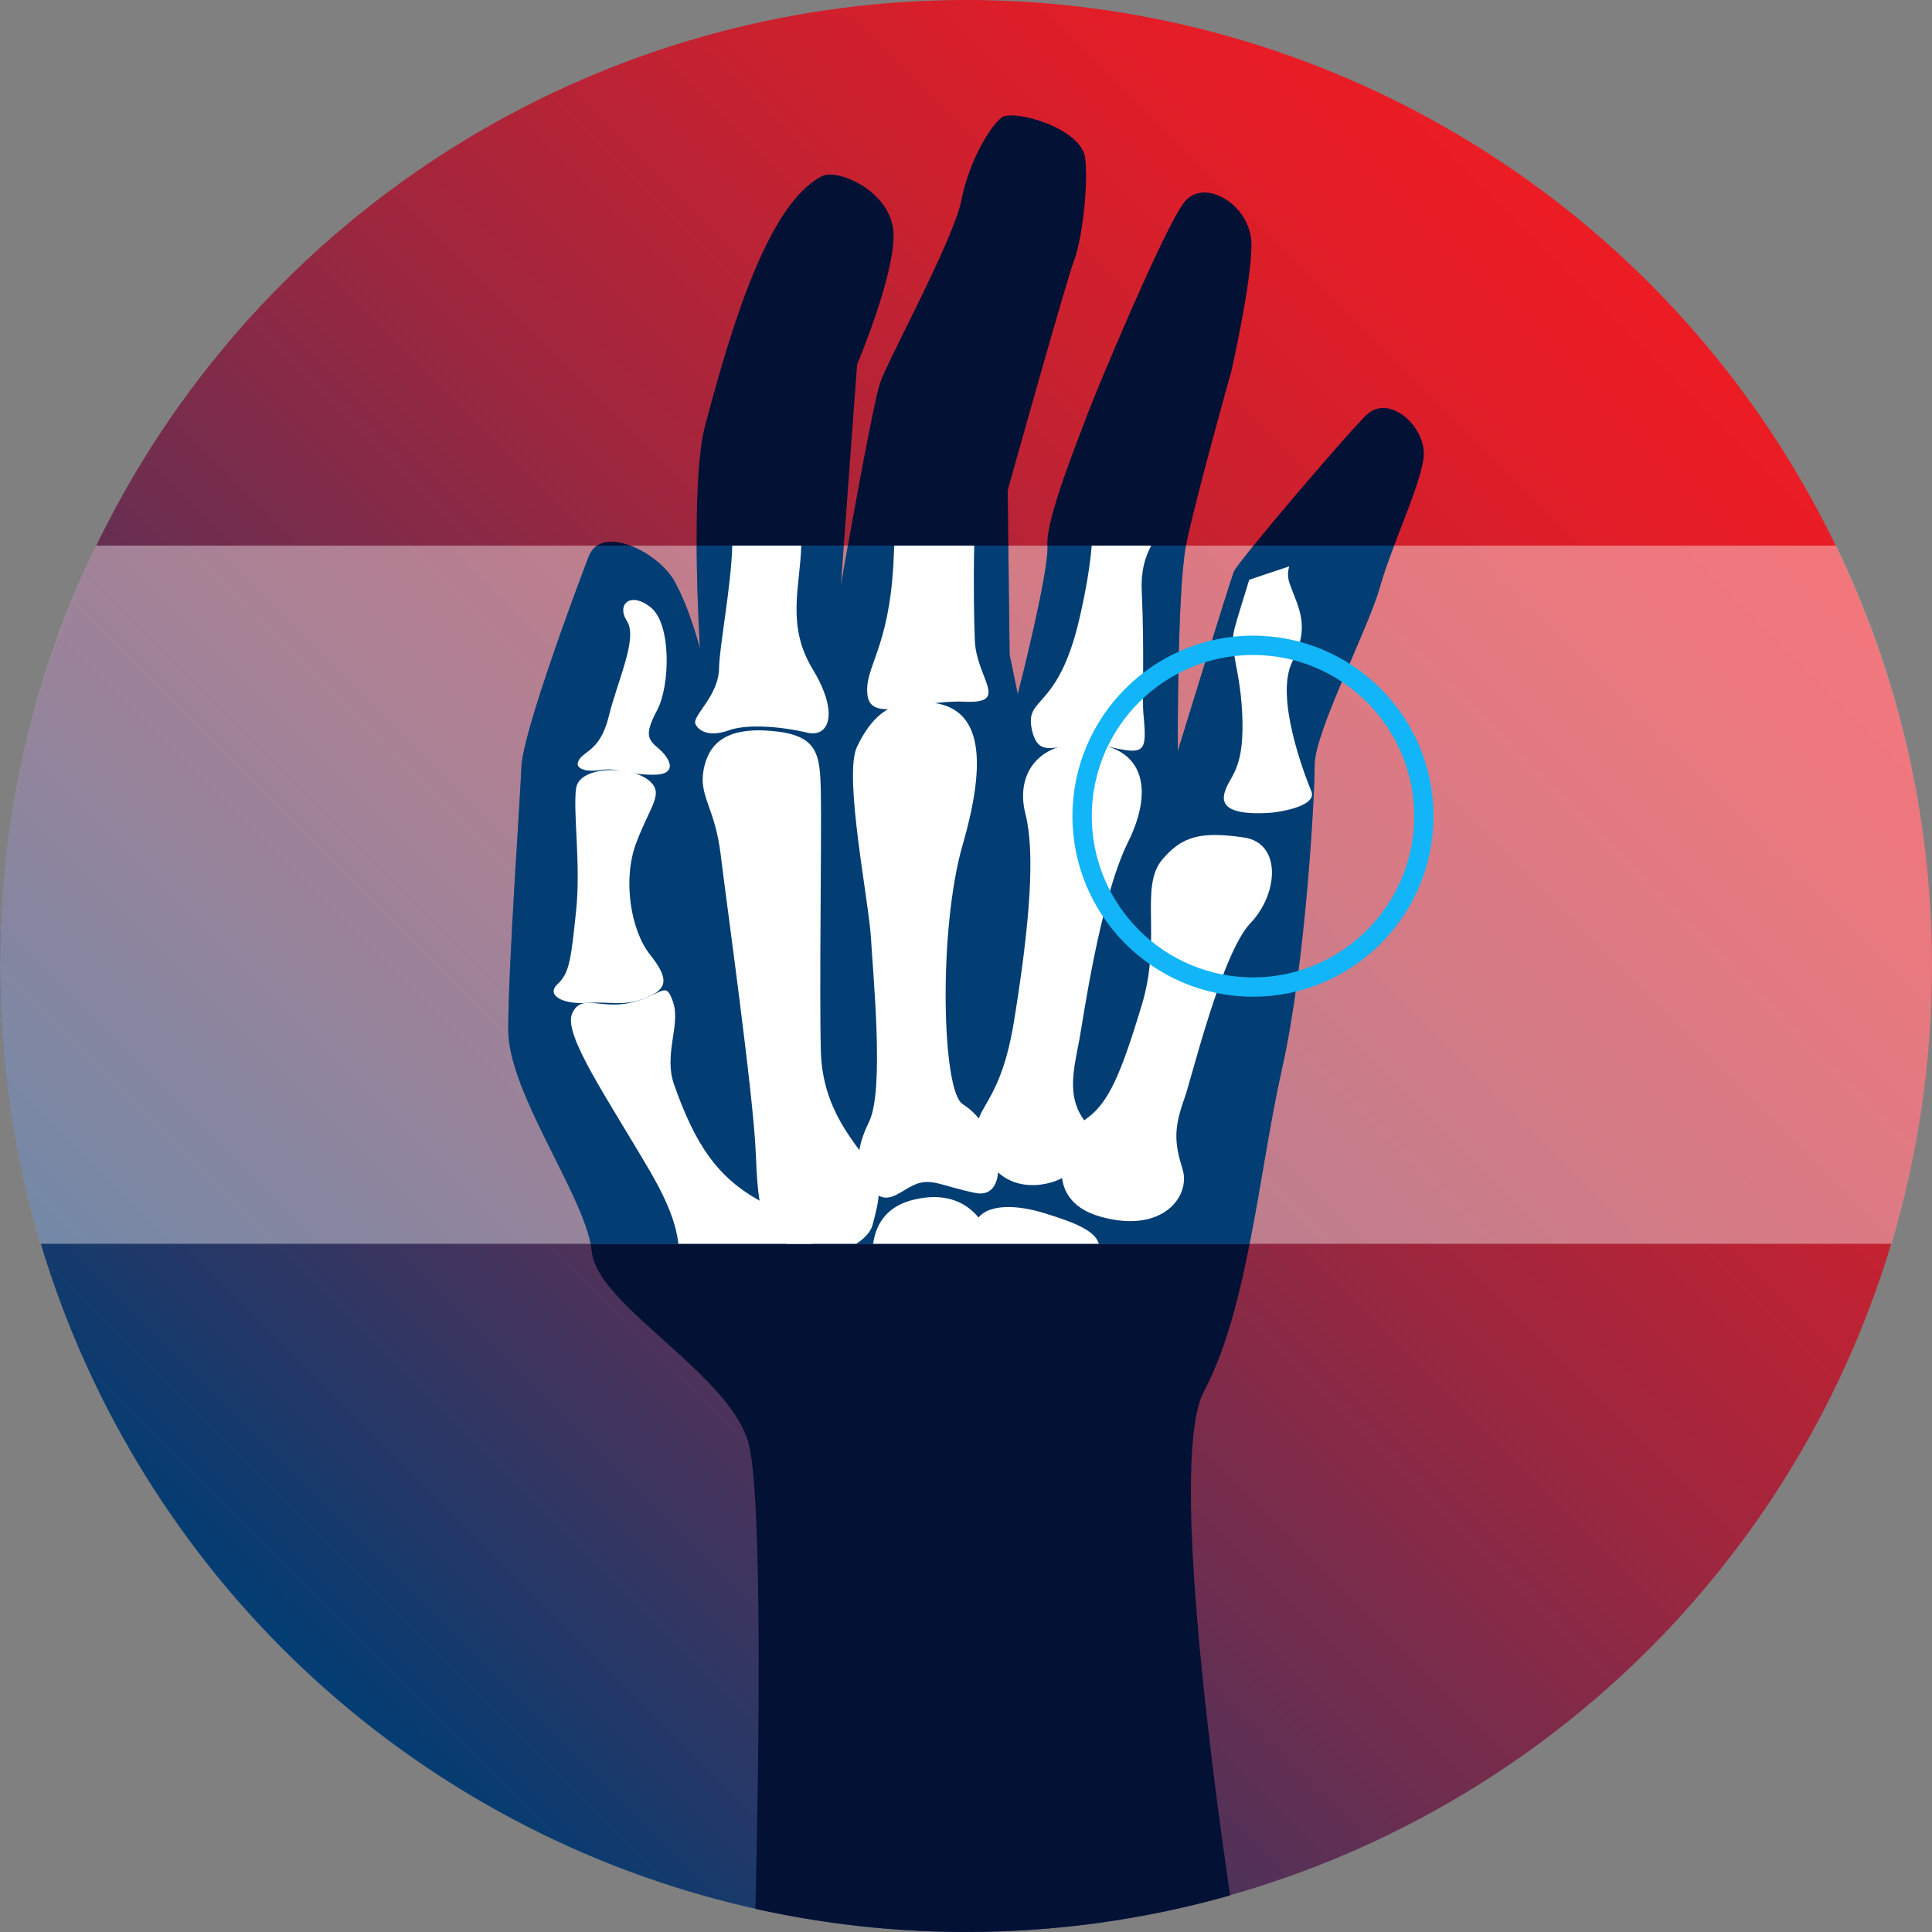 <?xml version="1.0" encoding="UTF-8"?> <!-- Generator: Adobe Illustrator 17.0.0, SVG Export Plug-In . SVG Version: 6.00 Build 0) --> <svg xmlns="http://www.w3.org/2000/svg" xmlns:xlink="http://www.w3.org/1999/xlink" id="Layer_1" x="0px" y="0px" width="200px" height="200px" viewBox="0 0 200 200" xml:space="preserve"><rect x="0" y="0" width="200" height="200" fill="#808080" stroke="none"/> <g> <linearGradient id="SVGID_1_" gradientUnits="userSpaceOnUse" x1="29.289" y1="170.711" x2="170.711" y2="29.289"> <stop offset="0" style="stop-color:#023D73"></stop> <stop offset="0.113" style="stop-color:#253867"></stop> <stop offset="0.356" style="stop-color:#6B2E50"></stop> <stop offset="0.575" style="stop-color:#A2263D"></stop> <stop offset="0.762" style="stop-color:#CA212F"></stop> <stop offset="0.91" style="stop-color:#E31D27"></stop> <stop offset="1" style="stop-color:#EC1C24"></stop> </linearGradient> <circle fill="url(#SVGID_1_)" cx="100" cy="100" r="100"></circle> <path fill="#031135" d="M78.2,197.61c0.361-15.392,0.778-43.284-0.768-48.41c-2.158-7.15-15.63-14.105-16.17-19.639 c-0.539-5.532-8.653-16.338-8.653-22.95s1.232-23.739,1.366-27.248c0.135-3.507,5.6-18.216,6.95-21.725 c1.35-3.509,7.219-0.404,8.839,2.429c1.62,2.834,2.699,7.084,2.699,7.084s-1.077-17.07,0.541-23.143 c2.822-10.586,6.533-22.86,12.042-25.75c1.71-0.899,7.459,1.662,7.459,6.114s-3.778,13.359-3.778,13.359L87.041,60.6 c0,0,3.239-18.487,4.049-20.915c0.81-2.429,7.625-14.846,8.433-18.961c0.81-4.115,3.002-7.692,4.184-8.568 c1.18-0.877,8.299,1.081,8.637,4.251c0.337,3.172-0.404,8.635-1.147,10.526c-0.741,1.889-6.882,23.816-6.882,23.816l0.202,17.002 l0.845,4.115c0,0,3.273-12.752,3.069-15.45c-0.202-2.699,3.374-11.403,4.049-13.292c0.675-1.889,8.029-19.565,10.12-22.198 c2.091-2.632,6.95,0.337,6.95,4.384c0,4.049-2.091,13.157-2.091,13.157s-3.726,13.221-4.671,17.943 c-0.945,4.723-0.863,21.324-0.863,21.324s5.396-17.545,5.802-18.555c0.406-1.012,11.239-13.737,13.667-16.166 c2.429-2.429,6.438,1.322,5.965,4.493c-0.473,3.172-3.304,8.974-4.518,13.292c-1.214,4.318-6.746,14.979-6.746,18.351 c0,3.374-0.943,20.645-3.372,31.441c-2.429,10.795-3.509,24.83-8.098,33.466c-3.417,6.434,0.496,36.989,2.715,52.157 c-8.689,2.463-17.859,3.782-27.334,3.782c-7.489,0-14.782-0.83-21.801-2.391L78.2,197.61z"></path> <path opacity="0.4" fill="#FFFFFF" d="M9.941,56.485h180.117C196.428,69.642,200,84.404,200,100.002 c0,9.997-1.474,19.648-4.204,28.756H4.206C1.476,119.65,0.002,110,0.002,100.002c0-15.598,3.572-30.36,9.941-43.517H9.941z"></path> <path fill="#023D73" d="M61.805,56.485h3.464c1.83,0.696,3.688,2.172,4.495,3.581c1.62,2.834,2.699,7.084,2.699,7.084 s-0.319-5.07-0.35-10.667h15.23l-0.303,4.119c0,0,0.296-1.693,0.732-4.119h16.608l0.135,11.27l0.845,4.115 c0,0,3.221-12.554,3.073-15.385h14.34c-0.931,4.812-0.848,21.256-0.848,21.256s5.396-17.545,5.802-18.555 c0.103-0.258,0.888-1.281,2.037-2.699h14.553c-0.568,1.5-1.1,2.98-1.476,4.318c-1.214,4.318-6.746,14.979-6.746,18.351 c0,3.374-0.943,20.645-3.372,31.441c-1.258,5.586-2.152,12.04-3.361,18.162H61.143c-1.153-5.723-8.53-15.841-8.53-22.145 c0-6.612,1.232-23.739,1.366-27.248c0.135-3.507,5.6-18.216,6.95-21.725c0.202-0.525,0.505-0.902,0.88-1.153L61.805,56.485 L61.805,56.485z"></path> <g> <path fill="#FEFEFE" d="M113.746,128.756h-23.36c0.314-2.25,1.58-3.924,4.173-4.559c3.038-0.743,5.29,0.071,6.733,1.835 c1.09-1.313,3.762-1.393,6.86-0.435c3.044,0.94,5.234,1.797,5.595,3.159H113.746z"></path> <path fill="#FEFEFE" d="M84.091,128.756H70.227c-0.207-1.773-0.907-4.018-2.901-7.439c-4.498-7.72-9.052-14.241-8.096-16.399 c0.956-2.158,2.923-0.336,6.183-1.151c3.261-0.816,3.486-2.349,4.273,0c0.787,2.349-1.012,5.371,0.098,8.516 c2.181,6.19,4.477,9.64,9.011,12.101c2.912,1.582,5.007,2.991,5.298,4.37L84.091,128.756L84.091,128.756z"></path> <path fill="#FEFEFE" d="M67.248,80.852c-1.842-1.635-7.273-1.622-7.611,0.752c-0.337,2.374,0.505,7.984,0,12.695 c-0.505,4.711-0.633,6.402-1.898,7.552c-1.265,1.151,0.466,2.143,3.037,1.97c2.571-0.171,3.789,0.404,6.111-0.532 c2.322-0.934,2.322-2.05,0.382-4.496c-1.939-2.445-2.867-7.697-1.391-11.58C67.355,83.33,68.744,82.177,67.248,80.852z"></path> <path fill="#FEFEFE" d="M59.806,79.015c0.276-1.31,2.252-0.971,3.192-4.783s3.049-8.164,1.911-9.925 c-1.138-1.762,0.379-3.129,2.488-1.402c2.109,1.727,1.981,8.056,0.632,10.609c-1.349,2.553-0.969,3.02,0.17,3.991 s2.15,2.77-0.759,2.698c-2.91-0.072-3.374-0.765-5.27-0.491C60.27,79.986,59.724,79.399,59.806,79.015z"></path> <path fill="#FEFEFE" d="M88.638,128.756h-7.181c-2.779-1.508-3.002-4.166-3.226-9.503c-0.253-6.045-3.037-25.891-3.627-30.78 c-0.59-4.891-2.277-6.043-1.772-8.761c0.505-2.721,2.277-4.473,7.084-4.042c4.807,0.431,4.976,2.373,5.059,6.474 c0.085,4.1-0.168,20.498,0,26.685c0.168,6.187,3.636,9.473,5.002,11.694c1.368,2.221,1.147,3.291,0.339,6.318 c-0.164,0.617-0.768,1.346-1.682,1.918L88.638,128.756z"></path> <path fill="#FEFEFE" d="M75.804,56.485h7.145c-0.132,4.296-1.566,8.264,1.176,12.783c2.793,4.603,1.671,7.103-0.539,6.58 c-2.793-0.659-6.282-0.922-8.137-0.245c-1.855,0.677-3.078,0.173-3.457-0.655c-0.379-0.827,2.403-2.878,2.446-5.79 c0.032-2.234,1.254-8.466,1.366-12.677L75.804,56.485L75.804,56.485L75.804,56.485z"></path> <path fill="#FEFEFE" d="M101.002,123.5c-3.598-0.73-4.666-1.655-6.452-0.801c-1.784,0.854-2.811,2.305-4.653,0.168 c-1.84-2.136-0.798-4.967,0.083-6.777c1.575-3.237,0.395-15.139,0.184-18.952c-0.211-3.812-2.865-16.866-1.454-19.816 c1.413-2.948,3.436-5.322,8.159-4.53c4.721,0.79,5.312,5.898,2.782,14.672c-2.529,8.776-2.152,25.469,0,26.828 c4.216,2.661,5.009,9.948,1.35,9.207L101.002,123.5z"></path> <path fill="#FEFEFE" d="M92.571,56.485h8.284c-0.1,4.065-0.014,8.036,0.061,9.835c0.17,3.957,3.711,6.546-1.095,6.32 c-4.807-0.225-9.62,2.266-10.014-0.637c-0.393-2.903,2.17-4.603,2.678-13.593c0.036-0.655,0.065-1.296,0.087-1.923L92.571,56.485 L92.571,56.485z"></path> <path fill="#FEFEFE" d="M111.712,107.749c-0.652,3.313-1.265,5.97,0.675,8.415c1.939,2.445-1.265,4.819-2.192,5.609 c-0.927,0.79-6.156,2.439-8.348-2.52c-2.192-4.96,1.434-3.161,3.12-13.519c1.687-10.356,2.192-17.55,1.18-21.507 c-1.012-3.955,1.18-7.48,6.494-7.264c5.312,0.216,7.084,4.244,4.132,10.214c-2.952,5.97-4.709,18.786-5.059,20.57L111.712,107.749 L111.712,107.749L111.712,107.749z"></path> <path fill="#FEFEFE" d="M113.017,56.485h6.154c-0.632,1.191-1.066,2.598-0.978,4.608c0.293,6.712,0.038,11.378,0.168,12.745 c0.391,4.119,0.255,4.39-3.937,3.372c-4.191-1.018-6.762,2.028-7.589-1.607c-0.827-3.634,2.654-1.853,4.902-11.538 c0.774-3.332,1.12-5.736,1.278-7.582L113.017,56.485z"></path> <path fill="#FEFEFE" d="M122.634,113.648c-1.16,3.197-1.054,4.675-0.211,7.408c0.845,2.733-2.025,6.724-8.518,4.891 c-6.494-1.835-3.67-8.559-1.391-10.178c2.277-1.618,3.56-4.711,5.682-11.724c2.12-7.013-0.293-12.231,2.147-15.093 c2.025-2.373,3.942-2.916,8.433-2.254c3.908,0.575,3.598,5.802,0.646,8.895c-2.952,3.093-6.112,16.191-6.789,18.054 L122.634,113.648L122.634,113.648z"></path> <path fill="#FEFEFE" d="M129.316,60.016l4.146-1.386c-0.159,0.552-0.186,1.158,0.061,1.84c0.909,2.511,2.134,4.328,0.269,8.002 c-1.866,3.674,1.272,11.771,1.952,13.422c0.679,1.649-3.646,2.21-4.276,2.25c-3.011,0.188-5.158-0.211-4.723-1.997 c0.433-1.786,2.005-2.194,1.873-7.545c-0.133-5.35-1.423-7.154-0.83-9.491c0.31-1.221,0.967-3.208,1.53-5.095L129.316,60.016 L129.316,60.016z"></path> </g> <g> <path fill="#12B5F7" d="M129.709,103.179c-10.305,0-18.689-8.384-18.689-18.688c0-10.305,8.384-18.689,18.689-18.689 c10.305,0,18.688,8.384,18.688,18.689C148.397,94.795,140.014,103.179,129.709,103.179z M129.709,67.802 c-9.202,0-16.689,7.487-16.689,16.689s7.487,16.688,16.689,16.688s16.688-7.486,16.688-16.688S138.911,67.802,129.709,67.802z"></path> </g> </g> </svg> 